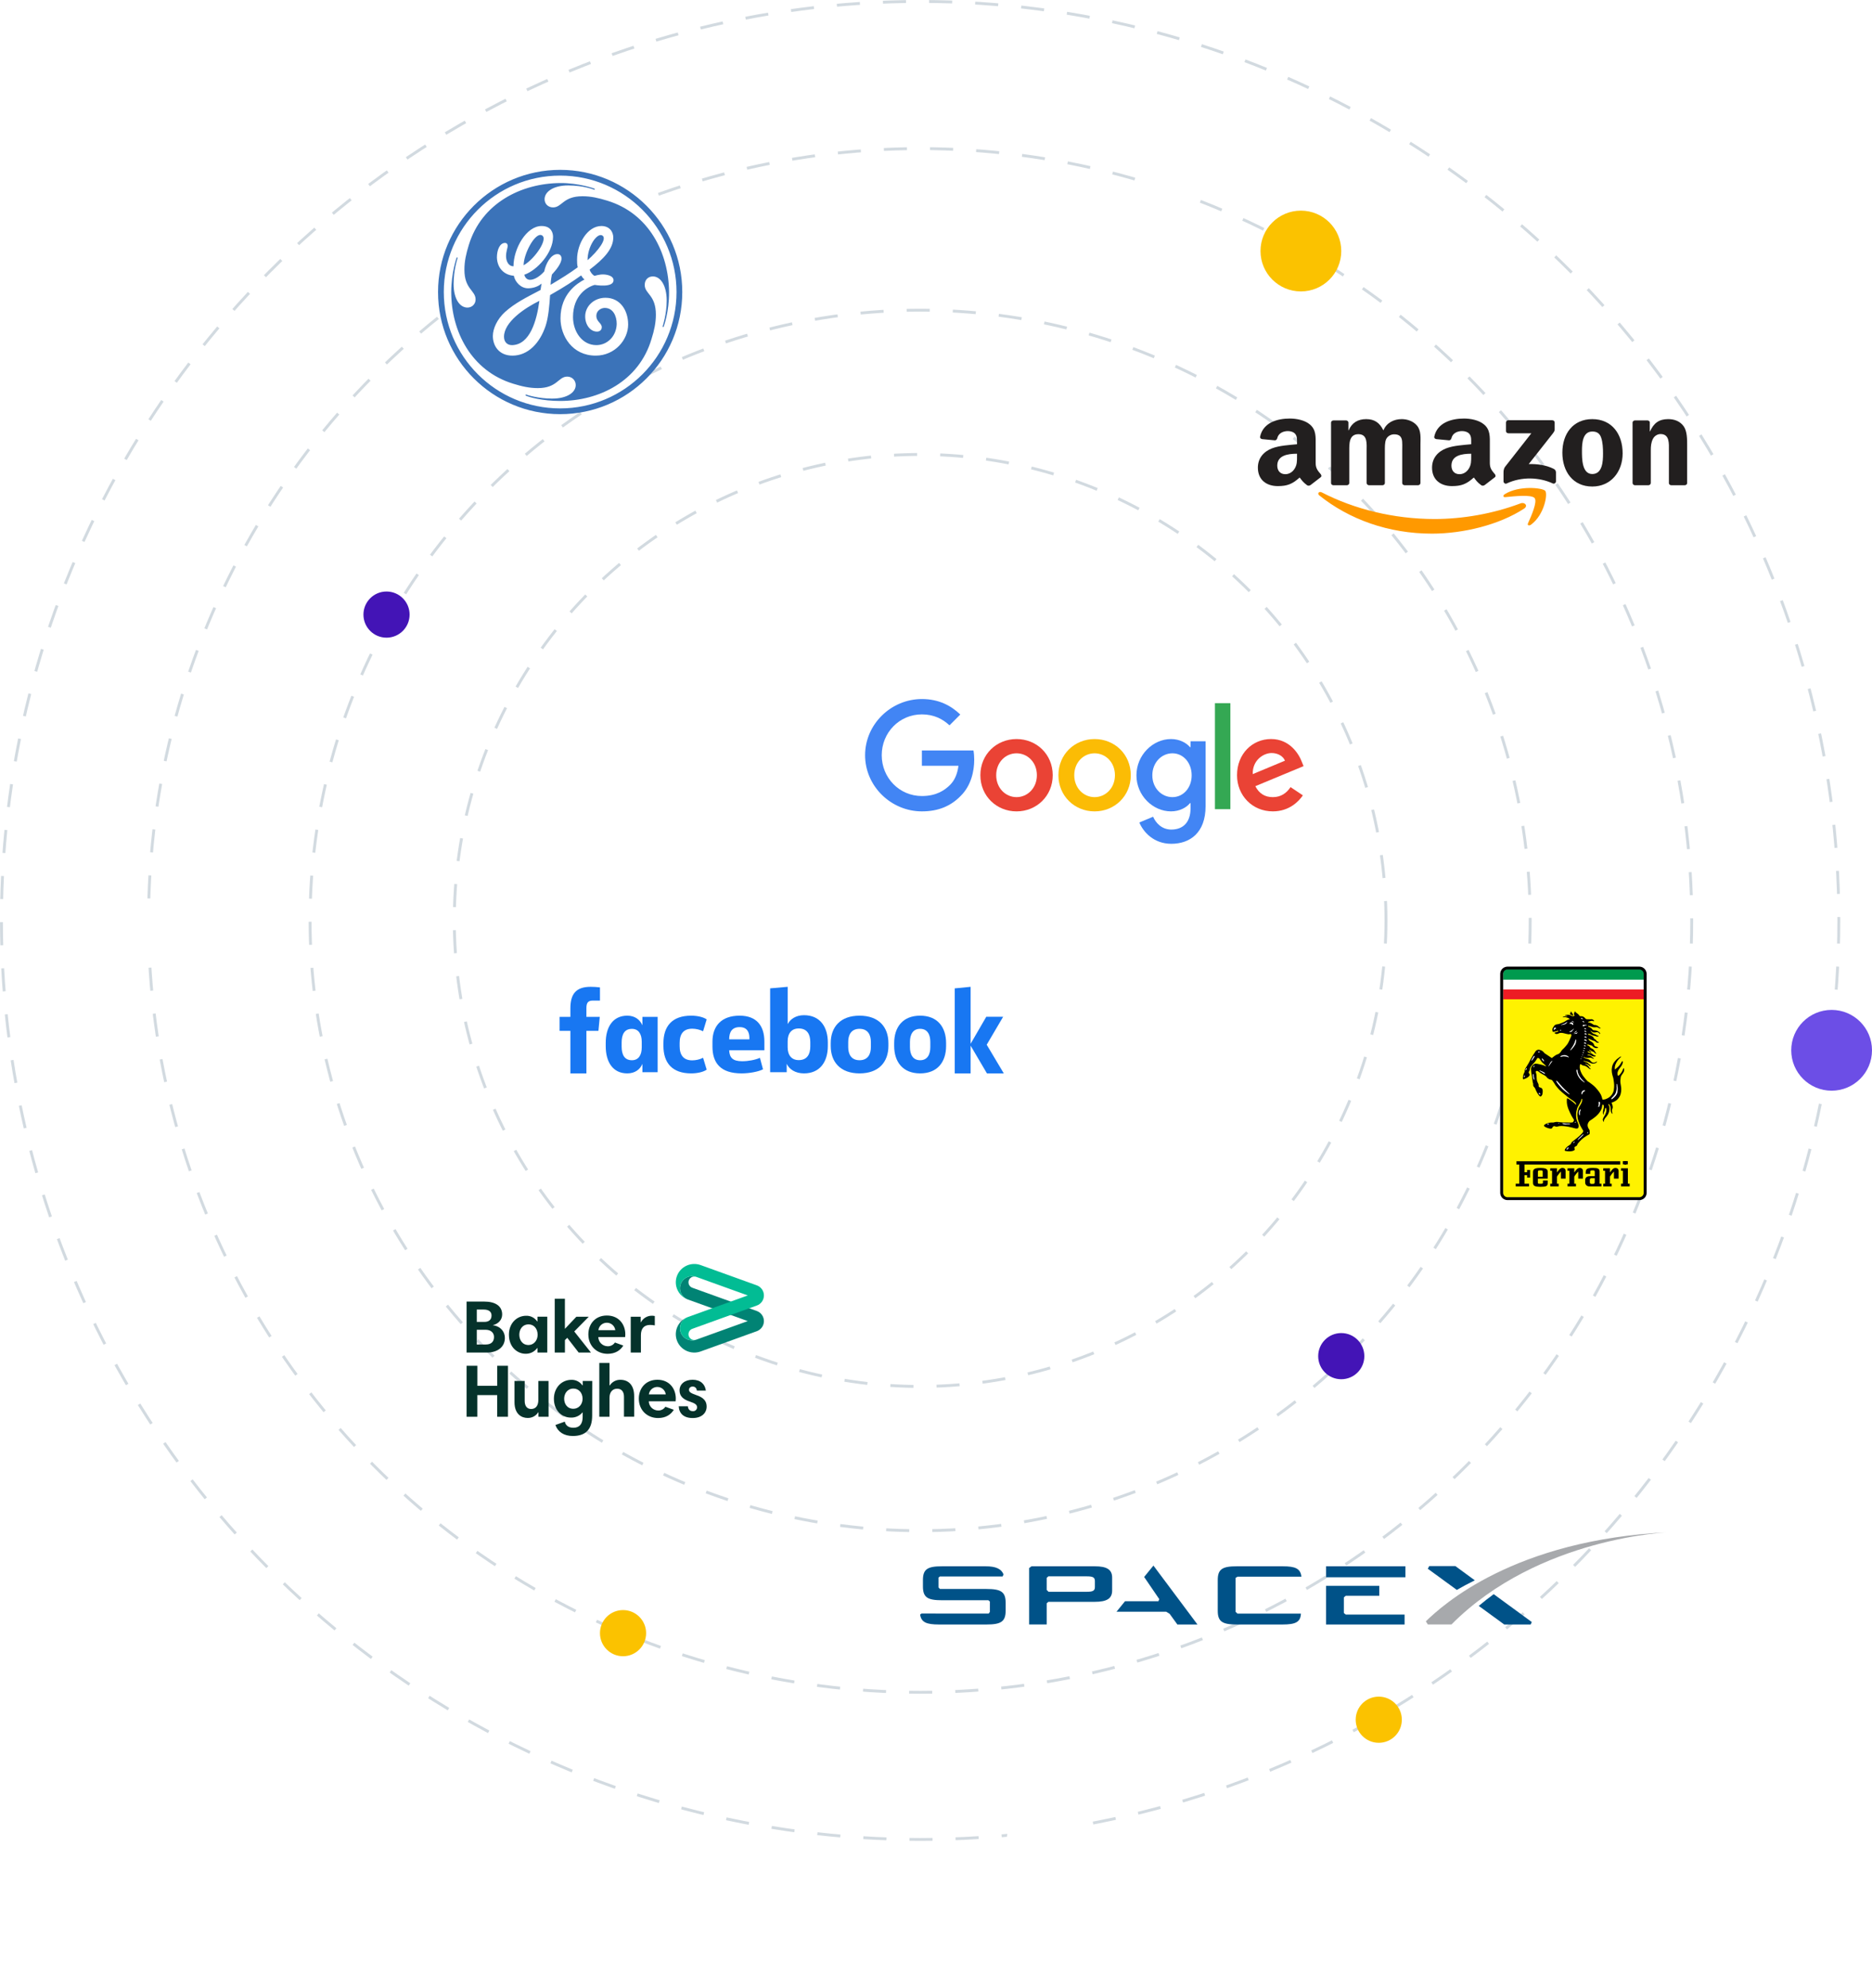 <svg xmlns="http://www.w3.org/2000/svg" width="649" height="689" viewBox="0 0 649 689" fill="none"><g style="mix-blend-mode:multiply"><circle cx="319" cy="319" r="161.5" stroke="#D2DAE0" stroke-dasharray="8 8"></circle></g><g style="mix-blend-mode:multiply"><circle cx="319" cy="319" r="211.5" stroke="#D2DAE0" stroke-dasharray="8 8"></circle></g><g style="mix-blend-mode:multiply"><circle cx="319" cy="319" r="267.5" stroke="#D2DAE0" stroke-dasharray="8 8"></circle></g><g style="mix-blend-mode:multiply"><circle cx="319" cy="319" r="318.5" stroke="#D2DAE0" stroke-dasharray="8 8"></circle></g><path d="M528.416 176.249C519.767 181.919 507.232 184.944 496.44 184.944C481.307 184.944 467.683 179.966 457.376 171.686C456.567 171.035 457.292 170.147 458.264 170.654C469.387 176.411 483.14 179.874 497.346 179.874C506.928 179.874 517.468 178.11 527.159 174.452C528.623 173.898 529.847 175.304 528.416 176.249Z" fill="#FF9900"></path><path d="M532.011 172.59C530.909 171.334 524.703 171.997 521.918 172.291C521.069 172.383 520.94 171.726 521.704 171.253C526.647 168.159 534.757 169.052 535.703 170.09C536.649 171.132 535.457 178.364 530.812 181.815C530.1 182.345 529.419 182.063 529.737 181.36C530.78 179.044 533.119 173.852 532.011 172.59" fill="#FF9900"></path><path d="M522.114 149.41V146.402C522.114 145.947 522.502 145.642 522.969 145.642H538.108C538.594 145.642 538.983 145.953 538.983 146.402V148.978C538.976 149.41 538.568 149.975 537.842 150.868L529.997 160.83C532.913 160.767 535.99 161.153 538.633 162.478C539.229 162.778 539.391 163.216 539.436 163.648V166.857C539.436 167.295 538.892 167.808 538.322 167.543C533.664 165.37 527.477 165.134 522.327 167.566C521.803 167.819 521.252 167.312 521.252 166.874V163.826C521.252 163.337 521.258 162.501 521.809 161.758L530.898 150.165H522.988C522.502 150.165 522.114 149.859 522.114 149.41" fill="#221F1F"></path><path d="M466.888 168.177H462.282C461.841 168.148 461.491 167.854 461.459 167.48V146.454C461.459 146.034 461.854 145.7 462.346 145.7H466.641C467.088 145.717 467.445 146.022 467.477 146.402V149.151H467.561C468.682 146.495 470.787 145.256 473.625 145.256C476.508 145.256 478.309 146.495 479.604 149.151C480.718 146.495 483.251 145.256 485.966 145.256C487.896 145.256 490.008 145.965 491.297 147.555C492.755 149.324 492.457 151.894 492.457 154.147L492.45 167.416C492.45 167.837 492.055 168.177 491.563 168.177H486.963C486.503 168.148 486.134 167.82 486.134 167.416V156.273C486.134 155.385 486.225 153.173 486.005 152.332C485.661 150.92 484.631 150.522 483.297 150.522C482.183 150.522 481.016 151.185 480.544 152.245C480.071 153.305 480.116 155.08 480.116 156.273V167.416C480.116 167.837 479.721 168.177 479.228 168.177H474.629C474.163 168.148 473.8 167.82 473.8 167.416L473.793 156.273C473.793 153.928 474.227 150.476 470.956 150.476C467.646 150.476 467.775 153.841 467.775 156.273V167.416C467.775 167.837 467.38 168.177 466.888 168.177Z" fill="#221F1F"></path><path d="M552.015 145.256C558.85 145.256 562.549 150.476 562.549 157.114C562.549 163.527 558.461 168.615 552.015 168.615C545.304 168.615 541.65 163.394 541.65 156.889C541.65 150.344 545.349 145.256 552.015 145.256M552.054 149.549C548.66 149.549 548.446 153.663 548.446 156.227C548.446 158.796 548.401 164.282 552.015 164.282C555.585 164.282 555.753 159.857 555.753 157.16C555.753 155.385 555.669 153.265 555.067 151.582C554.548 150.119 553.518 149.549 552.054 149.549" fill="#221F1F"></path><path d="M571.412 168.177H566.826C566.366 168.148 565.997 167.82 565.997 167.416L565.99 146.385C566.029 145.999 566.411 145.7 566.878 145.7H571.147C571.548 145.717 571.879 145.959 571.97 146.287V149.502H572.054C573.343 146.627 575.15 145.256 578.331 145.256C580.398 145.256 582.412 145.918 583.708 147.733C584.913 149.416 584.913 152.245 584.913 154.279V167.514C584.861 167.883 584.479 168.177 584.025 168.177H579.406C578.985 168.148 578.636 167.871 578.59 167.514V156.094C578.59 153.795 578.888 150.43 575.707 150.43C574.587 150.43 573.557 151.098 573.045 152.113C572.397 153.397 572.313 154.677 572.313 156.094V167.416C572.306 167.837 571.905 168.177 571.412 168.177" fill="#221F1F"></path><path d="M510.044 158.134V157.246C506.715 157.246 503.197 157.88 503.197 161.372C503.197 163.141 504.227 164.339 505.995 164.339C507.291 164.339 508.451 163.631 509.183 162.478C510.09 161.061 510.044 159.73 510.044 158.134M514.689 168.119C514.385 168.361 513.944 168.379 513.601 168.217C512.072 167.088 511.8 166.564 510.958 165.486C508.431 167.779 506.643 168.465 503.365 168.465C499.491 168.465 496.473 166.339 496.473 162.081C496.473 158.756 498.5 156.492 501.383 155.385C503.884 154.406 507.375 154.233 510.044 153.962V153.432C510.044 152.458 510.129 151.306 509.487 150.465C508.924 149.71 507.848 149.399 506.902 149.399C505.147 149.399 503.579 150.2 503.197 151.859C503.119 152.228 502.815 152.591 502.4 152.608L497.93 152.182C497.555 152.107 497.14 151.836 497.244 151.323C498.274 146.506 503.165 145.054 507.544 145.054C509.785 145.054 512.713 145.584 514.482 147.094C516.723 148.955 516.509 151.438 516.509 154.141V160.525C516.509 162.444 517.403 163.285 518.246 164.322C518.544 164.691 518.608 165.135 518.233 165.411C517.293 166.108 515.622 167.405 514.702 168.131L514.689 168.119" fill="#221F1F"></path><path d="M449.662 158.134V157.246C446.332 157.246 442.814 157.88 442.814 161.372C442.814 163.141 443.844 164.339 445.613 164.339C446.908 164.339 448.068 163.631 448.8 162.478C449.707 161.061 449.662 159.73 449.662 158.134M454.306 168.119C454.002 168.361 453.561 168.379 453.218 168.217C451.689 167.088 451.417 166.564 450.575 165.486C448.048 167.779 446.261 168.465 442.983 168.465C439.109 168.465 436.09 166.339 436.09 162.081C436.09 158.756 438.117 156.492 441 155.385C443.501 154.406 446.993 154.233 449.662 153.962V153.432C449.662 152.458 449.746 151.306 449.104 150.465C448.541 149.71 447.465 149.399 446.52 149.399C444.764 149.399 443.196 150.2 442.814 151.859C442.736 152.228 442.432 152.591 442.017 152.608L437.547 152.182C437.172 152.107 436.757 151.836 436.861 151.323C437.891 146.506 442.782 145.054 447.161 145.054C449.402 145.054 452.331 145.584 454.099 147.094C456.34 148.955 456.127 151.438 456.127 154.141V160.525C456.127 162.444 457.021 163.285 457.863 164.322C458.161 164.691 458.226 165.135 457.85 165.411C456.911 166.108 455.239 167.405 454.319 168.131L454.306 168.119" fill="#221F1F"></path><path d="M240.016 446.287C239.513 446.106 239.103 445.733 238.877 445.252C238.651 444.771 238.627 444.221 238.81 443.722C238.993 443.224 239.369 442.818 239.855 442.594C240.34 442.37 240.896 442.346 241.399 442.528C240.879 442.34 240.326 442.256 239.772 442.28C239.219 442.304 238.676 442.436 238.174 442.668C237.672 442.9 237.221 443.227 236.847 443.632C236.473 444.037 236.182 444.51 235.993 445.026C235.804 445.542 235.719 446.089 235.743 446.638C235.767 447.186 235.9 447.724 236.134 448.221C236.369 448.719 236.699 449.165 237.108 449.536C237.516 449.907 237.995 450.194 238.515 450.382L259.235 457.849L241.399 464.281C240.879 464.469 240.326 464.553 239.772 464.529C239.219 464.505 238.676 464.373 238.174 464.141C237.672 463.909 237.221 463.581 236.847 463.177C236.473 462.772 236.182 462.298 235.993 461.783C235.804 461.267 235.719 460.719 235.743 460.171C235.767 459.623 235.9 459.085 236.134 458.587C236.369 458.09 236.699 457.643 237.108 457.273C237.516 456.902 237.995 456.615 238.515 456.427C236.916 457.003 235.613 458.185 234.893 459.713C234.173 461.241 234.096 462.989 234.677 464.573C235.259 466.158 236.452 467.448 237.994 468.161C239.536 468.874 241.301 468.951 242.9 468.375L262.362 461.359C263.088 461.098 263.716 460.621 264.16 459.993C264.604 459.366 264.842 458.619 264.842 457.852C264.842 457.086 264.604 456.339 264.16 455.712C263.716 455.084 263.088 454.607 262.362 454.346L240.016 446.287Z" fill="#018374"></path><path d="M259.235 448.95L241.4 442.528C240.879 442.34 240.326 442.256 239.773 442.28C239.219 442.304 238.676 442.436 238.174 442.668C237.672 442.9 237.221 443.228 236.847 443.632C236.473 444.037 236.183 444.511 235.994 445.026C235.804 445.542 235.719 446.09 235.743 446.638C235.768 447.186 235.901 447.724 236.135 448.221C236.369 448.719 236.7 449.166 237.108 449.536C237.517 449.907 237.995 450.194 238.516 450.382C236.917 449.806 235.614 448.624 234.895 447.097C234.175 445.569 234.098 443.821 234.679 442.237C235.261 440.653 236.454 439.363 237.995 438.65C239.537 437.938 241.302 437.861 242.901 438.437L262.362 445.453C263.089 445.715 263.717 446.191 264.161 446.819C264.604 447.446 264.842 448.194 264.842 448.96C264.842 449.726 264.604 450.473 264.161 451.101C263.717 451.728 263.089 452.205 262.362 452.466L240.017 460.525C239.513 460.706 239.103 461.079 238.877 461.56C238.651 462.041 238.627 462.591 238.81 463.09C238.994 463.588 239.37 463.994 239.855 464.218C240.341 464.442 240.896 464.466 241.4 464.285C240.879 464.472 240.326 464.556 239.773 464.532C239.219 464.508 238.676 464.377 238.174 464.145C237.672 463.913 237.221 463.585 236.847 463.18C236.473 462.776 236.183 462.302 235.994 461.786C235.804 461.27 235.719 460.723 235.743 460.175C235.768 459.626 235.901 459.088 236.135 458.591C236.369 458.094 236.7 457.647 237.108 457.276C237.517 456.906 237.995 456.618 238.516 456.431L259.235 448.963" fill="#02BC94"></path><path d="M189.731 468.755H186.329V467.2H186.224C185.761 467.836 185.146 468.349 184.434 468.693C183.722 469.037 182.935 469.201 182.144 469.171C179.712 469.171 176.441 467.223 176.441 462.535C176.441 458.544 179.214 456.005 182.406 456.005C183.158 455.979 183.903 456.145 184.572 456.486C185.24 456.827 185.809 457.332 186.224 457.953H186.329V456.33H189.731V468.755ZM183.252 466.139C184.926 466.139 186.391 464.687 186.391 462.587C186.391 460.411 185.031 458.986 183.278 458.986C181.082 458.986 180.037 460.775 180.037 462.557C180.037 464.34 181.046 466.139 183.252 466.139ZM196.666 463.652L195.853 464.427V468.755H192.314V450.096H195.843V460.541L199.819 456.343H204.109L199.088 461.447L204.883 468.755H200.622L196.666 463.652ZM227.012 459.34C226.459 459.237 225.899 459.184 225.337 459.184C223.246 459.184 222.197 460.483 222.197 462.707V468.755H218.667V456.343H222.122V458.262H222.197C222.548 457.594 223.072 457.031 223.717 456.631C224.361 456.231 225.101 456.01 225.861 455.989C226.248 455.978 226.634 456.013 227.012 456.093V459.34ZM216.789 462.45C216.797 462.762 216.779 463.073 216.737 463.382H207.426C207.441 464.227 207.789 465.033 208.395 465.629C209.001 466.224 209.817 466.562 210.67 466.57C211.167 466.588 211.659 466.478 212.099 466.25C212.539 466.023 212.912 465.685 213.181 465.272L216.095 466.324C215.111 467.947 213.371 469.187 210.644 469.187C206.901 469.187 203.975 466.492 203.975 462.45C203.975 458.898 206.328 455.918 210.408 455.918C214.541 455.927 216.789 458.986 216.789 462.46V462.45ZM207.452 460.999H213.312C213.229 460.287 212.884 459.63 212.344 459.154C211.804 458.677 211.105 458.414 210.382 458.414C209.659 458.414 208.96 458.677 208.42 459.154C207.88 459.63 207.535 460.287 207.452 460.999V460.999ZM161.762 451.083H167.923C171.61 451.083 174.095 452.561 174.095 455.541C174.095 457.509 172.656 458.83 170.902 459.246V459.298C173.623 459.661 175.035 461.57 175.035 463.677C175.035 466.924 172.367 468.755 168.808 468.755H161.762V451.083ZM167.74 453.856H165.295V458.132H167.871C169.621 458.132 170.408 457.275 170.408 455.901C170.408 454.58 169.411 453.856 167.74 453.856V453.856ZM168.287 460.853H165.295V465.957H168.444C170.276 465.957 171.269 464.999 171.269 463.359C171.269 461.889 170.198 460.853 168.287 460.853V460.853ZM172.371 483.493H165.488V491.006H161.762V473.333H165.501V480.278H172.384V473.333H176.11V491.006H172.371V483.493ZM190.183 491.006H186.677V489.45H186.598C186.213 490.069 185.672 490.577 185.027 490.922C184.382 491.268 183.657 491.44 182.924 491.421C180.885 491.421 178.372 490.178 178.372 485.954V478.593H181.905V485.512C181.905 487.327 182.767 488.311 184.127 488.311C185.67 488.311 186.637 487.249 186.637 485.178V478.593H190.17L190.183 491.006ZM205.296 490.619C205.296 495.23 203.201 497.668 198.574 497.668C195.535 497.668 193.382 496.246 192.556 493.86L195.801 492.691C196.063 493.882 196.951 494.817 198.783 494.817C200.901 494.817 201.998 493.496 201.998 491.084V489.502H201.933C201.451 490.087 200.839 490.554 200.145 490.864C199.45 491.174 198.693 491.321 197.931 491.291C194.69 491.291 192.032 488.778 192.032 484.762C192.032 481.032 194.624 478.207 198.102 478.207C198.842 478.185 199.577 478.346 200.239 478.676C200.901 479.006 201.47 479.494 201.894 480.096H202.025V478.593H205.322L205.296 490.619ZM198.783 488.236C200.533 488.236 201.972 486.811 201.972 484.765C201.972 482.639 200.586 481.239 198.81 481.239C196.689 481.239 195.591 483.002 195.591 484.739C195.591 486.476 196.584 488.236 198.783 488.236ZM207.773 472.353H211.306V480.145H211.411C211.8 479.53 212.346 479.026 212.992 478.684C213.639 478.342 214.365 478.174 215.098 478.197C217.897 478.197 219.857 480.035 219.857 483.872V490.996H216.327V484.087C216.327 482.249 215.439 481.288 213.974 481.288C212.43 481.288 211.306 482.353 211.306 484.45V491.006H207.773V472.353ZM234.291 484.713C234.298 485.025 234.281 485.336 234.238 485.645H224.927C224.943 486.49 225.29 487.296 225.895 487.891C226.5 488.486 227.316 488.824 228.169 488.834C228.665 488.851 229.158 488.741 229.599 488.513C230.039 488.286 230.413 487.949 230.682 487.535L233.596 488.584C232.613 490.207 230.872 491.447 228.142 491.447C224.403 491.447 221.473 488.752 221.473 484.71C221.473 481.158 223.829 478.181 227.91 478.181C232.042 478.171 234.291 481.236 234.291 484.71V484.713ZM224.953 483.262H230.813C230.73 482.55 230.385 481.893 229.845 481.417C229.305 480.94 228.607 480.677 227.883 480.677C227.16 480.677 226.462 480.94 225.922 481.417C225.381 481.893 225.037 482.55 224.953 483.262V483.262ZM241.59 481.937C241.511 481.058 240.934 480.538 240.151 480.538C239.312 480.538 238.869 481.083 238.869 481.626C238.869 482.327 239.259 482.765 241.38 483.493C244.021 484.346 244.985 485.668 244.985 487.457C244.985 489.73 243.235 491.447 240.148 491.447C236.955 491.447 235.438 489.788 235.307 487.379H238.473C238.551 488.353 239.076 489.064 240.226 489.064C240.41 489.078 240.594 489.054 240.768 488.994C240.942 488.934 241.102 488.839 241.237 488.715C241.372 488.591 241.48 488.44 241.553 488.273C241.627 488.106 241.665 487.925 241.665 487.743C241.665 486.885 241.062 486.369 239.177 485.746C236.824 484.996 235.595 483.83 235.595 481.885C235.595 479.658 237.427 478.181 240.121 478.181C242.894 478.181 244.438 479.759 244.71 481.937H241.59Z" fill="#05322B"></path><g clip-path="url(#clip0_215_10288)"><path d="M379.585 542.831H357.603L356.789 543.44V562.994H362.874V555.662L363.455 555.141H379.585C383.658 555.141 385.568 554.045 385.568 551.234V546.744C385.567 543.928 383.658 542.831 379.585 542.831ZM379.585 550.06C379.585 551.385 378.708 551.66 376.799 551.66H363.521L362.873 551.03V546.841L363.454 546.31H376.799C378.708 546.31 379.585 546.582 379.585 547.913V550.06Z" fill="#005288"></path><path d="M396.662 546.53L401.898 554.201L401.608 554.944H390.028L387.072 558.581H404.309L405.503 559.308L408.179 562.999H415.143L399.879 542.581" fill="#005288"></path><path d="M465.904 559.028V553.6L466.531 553.059H478.18V549.604H459.717V562.998H486.952V559.559H466.558" fill="#005288"></path><path d="M487.24 542.831H459.717V546.631H487.24V542.831Z" fill="#005288"></path><path d="M429.019 546.43H451.192C450.85 543.61 449.101 542.828 444.663 542.828H428.783C423.775 542.828 422.178 543.806 422.178 547.595V558.228C422.178 562.022 423.775 562.999 428.783 562.999H444.663C449.166 562.999 450.89 562.154 451.008 559.229H429.019L428.367 558.615V546.841" fill="#005288"></path><path d="M341.992 550.688H325.861L325.386 550.165V546.715L325.859 546.35H347.604L347.901 545.623C347.161 543.717 345.243 542.829 341.681 542.829H326.576C321.571 542.829 319.971 543.806 319.971 547.596V549.825C319.971 553.62 321.571 554.596 326.576 554.596H342.67L343.176 555.039V558.646L342.763 559.209H324.353V559.192H319.531C319.531 559.192 318.979 559.469 319.001 559.598C319.412 562.249 321.218 563 325.542 563H341.992C346.996 563 348.644 562.022 348.644 558.229V555.451C348.644 551.664 346.996 550.688 341.992 550.688Z" fill="#005288"></path><path d="M504.553 542.748H495.499L495.008 543.683L505.063 551.013C506.968 549.91 509.04 548.792 511.294 547.689" fill="#005288"></path><path d="M512.666 556.555L521.504 563H530.668L531.048 562.146L517.851 552.487C516.098 553.774 514.367 555.132 512.666 556.555Z" fill="#005288"></path><path d="M503.204 562.985H495.012L494.32 561.901C499.89 556.523 524.802 533.47 578.952 531C578.952 531 533.501 532.533 503.204 562.985Z" fill="#A7A9AC"></path></g><g clip-path="url(#clip1_215_10288)"><path d="M568.317 335.005C569.726 335.005 570.866 336.126 570.866 337.511V413.416C570.866 414.801 569.726 415.922 568.317 415.922H522.656C521.248 415.922 520.107 414.801 520.107 413.416V337.511C520.107 336.126 521.248 335.005 522.656 335.005H568.317Z" fill="white"></path><path d="M521.1 346.258H569.91V413.265C569.91 413.822 569.814 414.167 569.436 414.54C569.025 414.946 568.665 414.982 568.014 414.982L522.557 414.987C522.199 414.987 521.924 414.873 521.628 414.624C521.26 414.312 521.1 413.922 521.1 413.509V346.258" fill="#FFF200"></path><path d="M569.91 342.887H521.1V346.329H569.91V342.887Z" fill="#ED1C24"></path><path d="M569.91 339.437H521.1V342.88H569.91V339.437Z" fill="white"></path><path d="M522.479 335.936H568.498C569.235 335.936 569.915 336.641 569.915 337.33V339.528H521.1L521.104 337.595V337.434C521.104 336.655 521.708 336.013 522.479 335.936Z" fill="#009A4E"></path><path d="M568.317 335.005C569.726 335.005 570.866 336.126 570.866 337.511V413.416C570.866 414.801 569.726 415.922 568.317 415.922H522.656C521.248 415.922 520.107 414.801 520.107 413.416V337.511C520.107 336.126 521.248 335.005 522.656 335.005H568.317ZM568.317 336.006H522.656C521.81 336.006 521.126 336.681 521.126 337.511V413.416C521.126 414.248 521.81 414.918 522.656 414.918H568.317C569.163 414.918 569.847 414.248 569.847 413.416V337.511C569.847 336.681 569.163 336.006 568.317 336.006Z" fill="black"></path><path d="M544.589 350.51C544.589 350.51 544.558 350.802 544.491 350.974C544.425 351.132 544.253 351.239 544.264 351.345C544.276 351.449 544.387 351.575 544.561 351.662C544.731 351.75 544.799 351.818 544.973 351.863C545.135 351.902 545.341 352.02 545.399 351.885C545.457 351.748 545.369 351.582 545.271 351.422C545.1 351.143 545.013 351.075 544.761 350.692C544.708 350.61 544.666 350.521 544.589 350.51Z" fill="black"></path><path d="M543.311 380.615C543.328 380.565 543.732 380.819 543.942 380.941C544.383 381.204 544.582 381.36 544.972 381.65C545.281 381.884 545.43 382.004 545.74 382.269C546.121 382.595 546.326 382.874 546.429 382.81C546.577 382.634 546.186 382.117 545.841 381.836C545.504 381.56 545.157 381.335 544.888 381.161C544.543 380.932 544.512 380.88 543.996 380.535C543.44 380.166 542.961 379.702 542.961 379.702L542.422 379.281L541.577 378.572L540.637 377.713L539.928 376.928C539.928 376.928 539.376 376.257 539.288 376.128C539.199 376 538.939 375.585 538.725 375.234C538.533 374.919 538.162 374.43 538.127 374.388C537.927 374.147 537.468 374.244 536.936 373.933C536.289 373.553 536.133 373.206 536.133 373.206C536.133 373.206 536.109 373.156 536.084 373.128C536.06 373.1 536.011 373.065 536.011 373.065L535.672 372.83L535.478 372.703C535.478 372.703 535.331 372.582 535.146 372.504C534.96 372.422 534.546 372.183 534.546 372.183L533.806 371.714C533.806 371.714 533.517 371.483 533.421 371.406C533.323 371.333 533.14 371.227 533.14 371.227C533.14 371.227 533.024 371.17 532.989 371.167C532.953 371.165 532.8 371.151 532.8 371.151C532.8 371.151 532.657 371.114 532.512 371.283C532.367 371.453 532.403 371.362 532.639 372.318C532.732 372.694 532.723 374.021 532.823 374.425C532.951 374.944 533.318 375.615 533.356 375.694C533.393 375.772 533.419 376.062 533.419 376.062C533.419 376.062 533.403 376.297 533.428 376.445C533.54 377.13 534.549 376.679 534.771 377.62C534.99 378.548 534.64 379.473 534.64 379.473C534.64 379.473 534.423 379.933 534.117 380.005C533.811 380.076 533.337 379.403 532.993 378.858C532.655 378.322 532.378 377.62 532.289 377.397C532.2 377.173 532.153 377.125 532.05 376.963C531.899 376.721 531.777 376.766 531.607 376.385C531.436 376.005 531.587 375.851 531.511 375.52C531.467 375.336 531.427 375.316 531.369 375.053C531.313 374.791 531.237 373.959 531.237 373.959L531.13 373.184C531.13 373.184 531.093 372.83 531.044 372.608C530.874 371.833 530.814 371.084 530.814 371.084L530.783 370.775L530.771 370.457C530.771 370.457 530.761 370.304 530.799 370.147C530.836 369.989 530.913 369.859 530.913 369.859C530.913 369.859 531.07 369.597 531.097 369.532C531.124 369.469 531.445 369.098 531.445 369.098C531.445 369.098 531.614 368.959 531.889 368.792C532.165 368.625 532.412 368.637 532.412 368.637C532.412 368.637 532.485 368.63 532.973 368.69C533.462 368.75 534.465 369.015 534.718 369.08C534.968 369.147 535.267 369.251 535.461 369.358C536.018 369.66 536.187 369.532 535.743 369.186C535.445 368.954 535.36 368.85 535.12 368.632C534.916 368.447 534.757 368.323 534.605 368.152C534.454 367.978 534.021 367.344 534.021 367.344L533.751 366.948C533.751 366.948 533.606 366.785 533.582 366.773C533.56 366.76 533.487 366.704 533.487 366.704C533.487 366.704 533.308 366.713 533.123 366.678C532.936 366.641 532.849 366.902 532.849 366.902C532.849 366.902 532.448 367.646 532.039 368.101C531.378 368.841 530.904 369.344 530.661 369.738C530.32 370.284 530.395 370.882 530.219 371.159C530.117 371.321 530.061 371.344 530.005 371.486C529.834 371.915 530.455 372.151 530.313 372.627C530.086 373.381 528.307 374.128 528.071 374.003C527.826 373.875 528.026 372.854 528.109 372.525C528.193 372.193 528.443 371.704 528.466 371.679C528.487 371.655 528.548 371.539 528.566 371.442C528.585 371.344 528.592 371.124 528.603 371.001C528.615 370.878 528.666 370.683 528.666 370.683C528.666 370.683 528.673 370.641 528.83 370.302C528.989 369.961 529.568 369.168 529.983 368.412C530.257 367.918 530.371 367.619 530.645 367.124C530.897 366.669 531.329 365.976 531.329 365.976C531.329 365.976 531.511 365.623 531.597 365.491C531.683 365.356 531.866 365.102 532.037 364.85C532.209 364.6 532.251 364.412 532.476 364.205C532.662 364.033 532.788 363.942 533.031 363.865C533.393 363.746 533.64 363.809 534.01 363.911C534.393 364.015 534.656 364.19 534.907 364.396C535.157 364.604 535.343 364.834 535.343 364.834L535.465 365.013L535.54 365.057L535.773 365.206L536.305 365.556C536.305 365.556 537.569 366.41 537.64 366.456C537.707 366.501 537.934 366.685 537.978 366.7C538.025 366.714 538.362 366.351 539.022 365.899C539.786 365.372 540.056 365.412 540.309 365.275C540.559 365.138 540.662 365.025 540.858 364.83C541.155 364.535 541.157 364.378 541.493 363.967C541.832 363.557 542.149 363.327 542.149 363.327C542.149 363.327 542.196 363.28 542.799 362.603C543.401 361.928 543.668 361.417 543.668 361.417L543.999 360.758C543.999 360.758 544.478 359.736 544.632 359.331C544.787 358.926 544.787 358.791 544.787 358.791C544.787 358.791 544.809 358.684 544.693 358.478C544.573 358.273 544.45 358.366 544.221 358.412C543.782 358.505 543.515 358.392 543.071 358.315C542.666 358.248 542.453 358.127 542.046 358.06C541.634 357.991 541.393 357.923 540.979 357.963C540.916 357.969 540.79 357.996 540.729 358.016C540.495 358.093 540.43 358.111 540.257 358.211C540.056 358.304 539.924 358.333 539.702 358.339C539.548 358.343 539.454 358.348 539.312 358.292C539.214 358.255 539.158 358.227 539.08 358.158C539.033 358.116 539.008 358.088 538.973 358.034C538.968 357.991 538.955 357.993 538.997 357.923C539.038 357.852 539.089 357.839 539.089 357.839L539.279 357.793C539.279 357.793 539.545 357.724 539.571 357.717C539.595 357.71 539.849 357.628 539.96 357.593C540.073 357.558 540.197 357.494 540.197 357.494C540.197 357.494 540.265 357.385 540.239 357.323C540.206 357.252 540.054 357.246 540.054 357.246C540.054 357.246 539.842 357.323 539.818 357.329C539.795 357.334 539.456 357.44 539.456 357.44C539.456 357.44 539.191 357.498 538.984 357.547C538.777 357.593 538.48 357.617 538.48 357.617L538.391 357.593C538.391 357.593 538.291 357.526 538.275 357.456C538.26 357.394 538.251 357.347 538.24 357.276C538.195 357.015 538.142 356.858 538.204 356.601C538.228 356.493 538.253 356.433 538.3 356.334C538.34 356.251 538.366 356.203 538.418 356.125L538.581 355.86L538.889 355.408C538.995 355.302 539.064 355.248 539.198 355.174C539.394 355.065 539.508 355.034 539.753 355.007C539.994 354.981 540.027 354.983 540.368 354.907C540.711 354.83 540.954 354.696 540.954 354.696C540.954 354.696 541.774 354.397 542.273 354.153C542.797 353.898 543.025 353.626 543.566 353.416C543.796 353.327 543.929 353.285 544.165 353.225C544.195 353.206 544.21 353.188 544.219 353.153C544.242 353.068 544.109 353.028 544.018 353.037C543.936 353.044 543.749 353.13 543.707 353.037C543.675 352.966 543.878 352.924 543.878 352.924C543.878 352.924 543.973 352.88 543.976 352.826C543.978 352.745 543.838 352.798 543.775 352.791C543.457 352.756 543.432 352.698 543.212 352.645C542.953 352.581 542.813 352.501 542.544 352.49C542.306 352.481 542.084 352.531 541.935 352.566C541.788 352.603 541.783 352.459 541.841 352.431C542.257 352.238 542.266 352.222 542.561 352.209C542.721 352.202 542.946 352.236 542.971 352.249C542.995 352.262 543.317 352.246 543.399 352.163C543.483 352.081 543.136 352.085 542.971 352.021C542.82 351.961 542.588 351.944 542.593 351.844C542.601 351.744 542.713 351.8 542.792 351.78C542.893 351.756 542.951 351.758 543.053 351.745C543.238 351.72 543.254 351.703 543.528 351.68C543.798 351.654 544.188 351.768 544.188 351.768C544.188 351.768 544.597 351.949 544.798 352.044C544.999 352.137 545.242 352.185 545.242 352.185C545.242 352.185 545.527 352.225 545.744 352.09C545.964 351.956 545.839 351.868 545.763 351.745C545.688 351.629 545.592 351.462 545.732 351.144C545.856 350.868 545.921 350.545 545.957 350.516C546.001 350.481 546.174 350.729 546.285 350.831C546.685 351.202 547.215 351.386 547.714 352.163C547.753 352.225 547.938 352.125 548.517 352.214C549.096 352.302 549.603 352.918 549.731 353.066C549.863 353.214 550.034 353.206 550.034 353.206L550.312 353.243L551.322 353.26C551.322 353.26 551.781 353.179 552.045 353.279C552.23 353.348 552.846 353.757 552.565 353.912C552.369 354.021 552.185 353.781 552.007 353.77C551.797 353.757 551.706 353.796 551.518 353.843C551.126 353.94 550.285 354.193 550.59 354.295C550.613 354.304 550.656 354.31 550.656 354.31L550.807 354.336C550.807 354.336 551.176 354.42 551.4 354.507C551.737 354.64 551.897 354.786 552.207 354.967C552.385 355.069 552.463 355.171 552.656 355.229C552.834 355.28 552.948 355.229 553.131 355.26C553.37 355.302 553.505 355.35 553.724 355.455C554.05 355.61 554.169 355.798 554.461 356.006C554.607 356.111 554.73 356.127 554.839 356.269C554.864 356.301 554.885 356.318 554.896 356.355C554.935 356.484 554.682 356.408 554.547 356.387C554.399 356.362 554.338 356.289 554.201 356.227C553.998 356.132 553.902 356.028 553.681 355.988C553.521 355.957 553.425 355.981 553.261 355.99C553.101 355.997 553.017 356.021 552.857 356.023C552.586 356.028 552.433 356.004 552.166 355.948C551.867 355.886 551.719 355.771 551.423 355.709C551.087 355.64 550.494 355.355 550.551 355.64C550.581 355.777 550.896 355.893 550.896 355.893C550.896 355.893 551.112 356.008 551.318 356.099C551.523 356.187 551.637 356.322 551.637 356.322L551.778 356.427C551.778 356.427 551.924 356.626 552.116 356.851C552.303 357.073 552.636 357.066 552.636 357.066C552.636 357.066 552.837 357.066 553.27 357.155C553.701 357.243 554.146 357.508 554.146 357.508C554.146 357.508 554.481 357.737 554.677 357.967C554.871 358.197 554.759 358.312 554.734 358.336C554.711 358.361 554.72 358.35 554.693 358.361C554.67 358.372 554.429 358.071 554.429 358.071L554.255 357.925C554.255 357.925 554.086 357.807 553.868 357.737C553.649 357.668 553.576 357.714 553.576 357.714C553.576 357.714 553.11 357.843 552.704 357.832C552.303 357.821 552.093 357.661 552.093 357.661L551.838 357.491C551.838 357.491 551.454 357.134 551.441 357.303C551.431 357.418 551.61 357.544 551.61 357.544C551.61 357.544 551.733 357.668 551.815 357.746C551.97 357.898 552.034 357.974 552.212 358.131C552.39 358.29 552.499 358.29 552.499 358.29C552.499 358.29 552.595 358.312 552.631 358.319C552.668 358.326 552.732 358.343 552.732 358.343C552.732 358.343 552.791 358.366 553.069 358.478C553.345 358.589 553.644 358.83 553.644 358.83C553.644 358.83 553.671 358.853 553.713 358.861C553.753 358.865 553.836 358.906 553.858 358.913C553.883 358.919 553.954 358.919 554.114 358.941C554.276 358.965 554.214 359.067 554.214 359.067L554.187 359.106L554.054 359.194C554.054 359.194 553.883 359.243 553.767 359.248C553.648 359.255 553.48 359.189 553.48 359.189L553.122 359.056C553.122 359.056 552.759 358.961 552.681 358.948C552.604 358.937 552.28 358.872 552.225 358.861C552.173 358.849 552.011 358.791 551.968 358.766C551.924 358.742 551.844 358.726 551.648 358.631C551.454 358.536 551.377 358.426 551.135 358.35C550.891 358.273 550.743 358.257 550.56 358.383C550.246 358.598 551.035 358.633 551.427 358.828C552.007 359.111 552.333 359.32 552.469 359.626C552.608 359.933 552.748 360.044 552.748 360.044C552.748 360.044 553.156 360.248 553.338 360.462C553.439 360.577 553.452 360.672 553.553 360.788C553.776 361.048 554.21 361.034 554.296 361.255C554.378 361.461 553.945 361.368 553.719 361.347C553.313 361.308 553.215 360.938 552.836 360.79C552.622 360.705 552.485 360.705 552.266 360.63C551.867 360.5 551.68 360.329 551.281 360.206C551.039 360.132 550.601 359.816 550.656 360.059C550.665 360.118 550.702 360.164 550.717 360.199C550.738 360.234 550.838 360.363 550.838 360.363C550.838 360.363 550.973 360.54 551.034 360.586C551.092 360.635 551.349 360.828 551.719 361.027C552.084 361.226 552.403 361.609 552.403 361.609C552.403 361.609 552.512 361.766 552.565 361.875C552.62 361.997 552.581 362.034 552.667 362.204C552.747 362.373 552.786 362.406 552.895 362.51C553.165 362.767 553.447 362.716 553.789 362.856C553.883 362.895 553.89 362.909 553.99 363.015C554.091 363.12 553.972 363.166 553.972 363.166C553.972 363.166 553.591 363.263 553.345 363.243C553.026 363.218 552.882 363.12 552.572 362.966C552.257 362.813 552.093 362.538 552.061 362.521C552.033 362.503 551.956 362.422 551.897 362.38C551.837 362.338 551.684 362.306 551.548 362.269C551.408 362.231 551.331 362.224 551.192 362.187C551.003 362.134 550.806 362.051 550.717 362.023C550.628 361.992 550.425 361.956 550.277 362.043C549.981 362.218 550.738 362.335 550.973 362.586C551.094 362.712 551.144 362.8 551.258 362.932C551.345 363.034 551.381 363.106 551.488 363.185C551.561 363.238 551.696 363.296 551.696 363.296C551.696 363.296 551.878 363.38 552.145 363.526C552.412 363.672 552.724 364.085 552.724 364.085L552.914 364.373L553.025 364.537L553.055 364.613L553.096 364.706C553.096 364.706 553.233 364.883 553.333 364.941C553.434 365.001 553.415 365.053 553.415 365.053C553.415 365.053 553.404 365.089 553.333 365.129C553.265 365.171 553.226 365.136 553.126 365.106C553.025 365.078 552.959 364.983 552.873 364.914C552.781 364.841 552.686 364.666 552.524 364.566C552.38 364.48 552.193 364.449 552.12 364.427C552.049 364.401 551.871 364.29 551.801 364.259C551.732 364.232 551.548 364.148 551.548 364.148C551.548 364.148 551.192 363.951 550.995 363.898C550.799 363.843 550.925 363.962 550.925 363.962C550.925 363.962 551.101 364.234 551.269 364.343C551.488 364.487 551.796 364.614 551.696 364.73C551.627 364.806 551.536 364.779 551.436 364.767C551.271 364.748 551.073 364.553 551.073 364.553C551.073 364.553 550.991 364.5 550.624 364.385C550.259 364.266 550.393 364.465 550.478 364.573C550.56 364.677 550.672 364.737 550.672 364.737L550.92 364.848L551.034 364.883C551.034 364.883 551.135 364.901 551.466 364.978C551.796 365.053 551.979 365.213 551.979 365.213C551.979 365.213 552.157 365.377 552.403 365.558C552.654 365.742 552.9 365.788 553.037 365.806C553.174 365.823 553.169 365.918 553.169 365.918C553.169 365.918 553.187 366.006 553.178 366.034C553.174 366.063 553.144 366.087 553.114 366.087C553.087 366.087 553.074 366.099 553.037 366.118C553.001 366.136 552.859 366.159 552.859 366.159C552.859 366.159 552.49 366.147 552.198 366.076C551.91 366.006 551.655 365.806 551.627 365.795C551.605 365.784 551.336 365.635 551.149 365.577C550.968 365.516 550.679 365.543 550.647 365.554C550.617 365.565 550.517 365.581 550.346 365.631C550.172 365.676 550.389 365.742 550.389 365.742L550.512 365.753L550.806 365.776C550.806 365.776 551.112 365.811 551.37 365.906C551.627 365.999 551.796 366.187 551.967 366.359C552.138 366.528 552.328 366.639 552.328 366.639L552.465 366.727L552.535 366.781L552.554 366.827C552.554 366.827 552.547 366.851 552.535 366.88C552.524 366.911 552.481 366.933 552.481 366.933C552.481 366.933 552.417 366.922 552.389 366.922C552.357 366.922 552.164 366.82 552.02 366.758C551.872 366.693 551.796 366.632 551.637 366.593C551.5 366.56 551.318 366.546 551.276 366.558C551.235 366.57 550.934 366.612 550.702 366.627C550.469 366.645 550.268 366.649 549.995 366.616C549.605 366.57 549.087 366.264 549.021 366.349C548.886 366.528 549.297 366.579 549.497 366.693C549.771 366.85 550.246 366.992 550.246 366.992C550.246 366.992 550.592 367.068 550.795 367.163C551.24 367.368 551.375 367.672 551.733 367.991C551.929 368.17 552.088 368.247 552.353 368.286C552.581 368.319 552.576 368.292 552.937 368.221C553.299 368.15 553.518 367.809 553.623 367.934C553.644 367.958 553.635 367.98 553.63 368.015C553.623 368.05 553.594 368.115 553.594 368.115C553.594 368.115 553.553 368.173 553.489 368.238C553.423 368.303 553.174 368.438 553.044 368.491C552.914 368.544 552.595 368.633 552.193 368.62C551.792 368.609 551.226 368.303 551.226 368.303L550.82 368.133C550.82 368.133 550.633 368.046 550.506 367.998C550.168 367.871 549.954 367.883 549.607 367.792C549.393 367.734 549.251 367.674 549.057 367.635C548.861 367.593 548.973 367.67 548.991 367.697C549.082 367.82 549.206 367.86 549.361 367.931C549.566 368.031 549.71 368.011 549.92 368.099C550.155 368.193 550.36 368.326 550.49 368.41C550.618 368.491 550.713 368.584 550.839 368.713L551.27 369.08C551.27 369.08 551.37 369.162 551.382 369.196C551.393 369.231 551.441 369.319 551.418 369.461C551.393 369.603 551.277 369.503 551.277 369.503L551.163 369.43L551.049 369.326L550.868 369.178C550.868 369.178 550.713 369.038 550.446 368.904C550.182 368.766 549.862 368.732 549.862 368.732C549.862 368.732 549.58 368.691 549.589 368.779C549.602 368.866 549.666 368.874 549.89 368.932C550.115 368.99 550.264 369.103 550.264 369.103C550.264 369.103 550.494 369.273 550.661 369.461C550.825 369.649 550.873 369.831 550.873 369.831C550.873 369.831 550.957 369.985 551.169 370.189C551.381 370.395 551.493 370.324 551.482 370.424C551.47 370.524 551.377 370.542 551.377 370.542C551.377 370.542 551.322 370.537 551.299 370.537C551.276 370.537 551.222 370.507 551.162 370.484C551.103 370.461 550.879 370.307 550.879 370.307C550.879 370.307 550.528 370.024 550.49 369.997C550.446 369.966 550.116 369.72 550.116 369.72C550.116 369.72 549.919 369.596 549.78 369.526C549.637 369.456 549.447 369.384 549.34 369.349C549.235 369.315 549.039 369.303 549.039 369.303C549.039 369.303 548.804 369.268 548.66 369.215C548.435 369.129 548.172 368.89 548.143 368.879C548.111 368.866 547.901 368.795 547.86 368.802C547.819 368.806 547.723 369.2 547.7 369.428C547.605 370.382 547.86 371.015 548.257 371.89C548.829 373.161 550.423 374.741 550.423 374.741C550.423 374.741 550.825 374.966 550.994 375.101C551.47 375.472 552.259 375.996 552.96 376.689C553.557 377.284 554.351 378.339 554.351 378.339C554.351 378.339 554.812 378.975 555.026 379.426C555.286 379.979 555.496 380.822 555.496 380.822C555.496 380.822 555.514 380.967 555.528 380.999C555.546 381.028 555.587 381.067 555.615 381.067L555.893 381.076C555.92 381.076 556.237 381.053 556.447 381.001C556.655 380.949 557.147 380.724 557.476 380.555C557.799 380.382 558.19 380.056 558.19 380.056C558.19 380.056 558.265 379.993 558.644 379.571C559.027 379.15 559.273 378.518 559.366 378.279C559.458 378.042 559.533 377.586 559.588 376.806C559.647 376.023 559.54 375.199 559.54 375.199C559.54 375.199 559.396 374.048 559.309 373.656C559.223 373.266 559.013 372.627 559.013 372.627C559.013 372.627 558.867 372.059 558.821 371.7C558.773 371.34 558.767 370.756 558.767 370.756C558.767 370.756 558.767 370.398 558.883 369.736C559.004 369.078 559.41 368.414 559.41 368.414C559.41 368.414 559.524 368.191 559.962 367.67C560.411 367.136 560.555 367.053 560.997 366.734C561.349 366.484 561.802 366.081 561.951 366.176C562.115 366.278 561.791 366.482 561.681 366.588C561.406 366.86 560.89 367.34 560.473 368.064C560.108 368.691 559.971 369.105 559.88 369.514C559.788 369.922 559.827 370.371 559.839 370.524C559.853 370.677 559.937 370.621 559.937 370.621C559.937 370.621 560.824 369.913 561.305 369.377C561.828 368.797 562.293 367.765 562.475 367.756C562.598 367.748 562.655 368.025 562.626 368.153C562.512 368.688 562.473 368.755 562.297 369.111C562.097 369.519 561.91 369.7 561.631 370.076C561.339 370.47 561.196 370.621 560.961 371.143C560.621 371.894 560.82 372.474 560.82 372.474C560.82 372.474 560.861 372.827 561.02 372.822C561.287 372.813 561.873 372.078 562.256 371.476C562.54 371.036 562.642 370.526 562.827 370.258C562.996 370.022 563.144 370.644 563.071 371.011C562.986 371.447 562.77 371.839 562.293 372.456C561.828 373.059 561.842 373.632 561.842 373.632C561.842 373.632 561.794 373.894 561.755 374.465C561.718 375.033 561.883 375.897 561.883 375.897C561.883 375.897 562.028 376.618 562.058 377.165C562.086 377.716 562.067 378.965 561.549 379.938C561.344 380.328 560.904 380.867 560.904 380.867C560.904 380.867 560.564 381.214 560.286 381.415C560.007 381.617 559.339 381.932 559.339 381.932C559.339 381.932 558.876 382.091 558.813 382.104C558.744 382.123 558.703 382.179 558.703 382.179C558.703 382.179 558.744 382.268 558.762 382.304C558.778 382.34 558.908 382.657 558.908 382.657C558.908 382.657 559.047 383.106 559.1 383.462C559.152 383.817 559.09 383.899 559.041 384.171C558.99 384.431 558.876 384.311 558.847 384.823C558.822 385.276 559.027 385.503 558.99 386.01C558.975 386.232 558.721 385.73 558.598 385.517C558.338 385.054 558.399 384.343 558.395 384.166C558.388 383.989 558.374 383.794 558.308 383.573C558.229 383.282 558.108 383.058 557.973 382.882C557.836 382.707 557.692 382.607 557.645 382.626C557.597 382.641 557.592 382.734 557.592 382.78C557.59 382.83 557.685 382.997 557.706 383.034C557.731 383.067 557.902 383.378 557.902 383.378C557.902 383.378 557.977 383.618 558.007 384.085C558.037 384.547 557.893 385.122 557.893 385.122C557.893 385.122 557.706 385.768 557.51 386.149C557.291 386.568 556.805 387.139 556.805 387.139C556.805 387.139 556.456 387.456 556.194 387.977C555.936 388.498 556.157 388.725 556.061 388.793C555.961 388.858 555.756 388.491 555.701 388.244C555.649 388.013 555.674 387.905 555.77 387.646C555.859 387.397 556.068 387.037 556.068 387.037L556.381 386.509C556.381 386.509 556.759 385.793 556.878 385.272C556.997 384.755 556.86 384.18 556.86 384.18C556.86 384.18 556.844 383.99 556.714 383.999C556.582 384.005 556.491 384.119 556.436 384.257C556.328 384.542 556.481 384.49 556.317 384.966C556.189 385.34 556.153 385.29 556.084 385.512C556.002 385.777 555.959 386.049 555.964 386.214C555.97 386.378 555.879 386.31 555.879 386.31C555.879 386.31 555.72 386.015 555.72 385.648C555.72 385.449 555.729 385.335 555.752 385.136C555.788 384.816 555.92 384.327 555.92 384.327C555.92 384.327 556.062 383.845 556.032 383.405C555.998 382.961 555.843 382.879 555.843 382.879C555.843 382.879 555.802 382.821 555.629 382.83C555.458 382.843 555.467 383.149 555.467 383.149C555.467 383.149 555.414 383.586 555.346 383.858C555.157 384.608 554.903 385.002 554.456 385.634C554.05 386.205 553.501 386.708 553.225 386.944C552.951 387.184 552.107 387.794 552.107 387.794L551.117 388.448C551.117 388.448 550.725 388.829 550.547 389.282C550.365 389.733 550.374 390.086 550.478 390.501C550.584 390.918 550.734 391.108 550.814 391.226C550.891 391.339 551.044 391.543 551.094 391.783C551.126 391.931 551.104 392.019 551.113 392.168C551.122 392.3 551.14 392.372 551.136 392.506C551.131 392.715 551.17 392.862 551.049 393.032C550.962 393.161 550.725 393.274 550.725 393.274C550.725 393.274 550.456 393.392 550.296 393.489C548.613 394.497 548.015 395.152 547.067 396.276C546.765 396.636 546.987 396.614 546.665 397.039C546.47 397.293 546.02 397.293 545.857 397.597C545.63 398.011 546.367 398.419 545.516 398.784C544.417 399.255 542.528 398.918 542.49 398.771C542.388 398.367 542.86 397.901 543.027 397.715C543.796 396.881 544.482 396.86 544.734 396.17C544.789 396.022 544.768 395.895 545.38 395.445C545.81 395.129 547.527 393.845 548.278 392.989C548.535 392.694 548.756 392.499 548.868 392.182C548.982 391.86 548.756 391.659 548.756 391.659L548.449 391.16L547.858 390.111C547.858 390.111 547.609 389.554 547.475 389.232C547.336 388.91 547.078 388.045 547.078 388.045C547.078 388.045 546.889 387.265 546.857 386.758C546.8 385.847 546.925 385.317 547.167 384.433C547.479 383.287 548.189 382.807 548.472 381.669C548.554 381.339 548.572 380.772 548.403 380.799C548.243 380.829 548.23 381.275 548.107 381.574C547.65 382.702 547.048 383.196 546.718 384.365C546.496 385.156 546.405 385.625 546.407 386.445C546.41 386.914 546.391 386.828 546.512 387.642C546.56 387.941 546.633 388.101 546.722 388.394C546.786 388.602 546.957 388.992 546.957 388.992C546.957 388.992 547.192 389.506 547.274 389.866C547.299 389.991 547.331 390.061 547.322 390.186C547.306 390.401 547.345 390.446 547.24 390.641C547.11 390.884 547.19 391.026 546.775 391.117C546.405 391.194 545.65 390.949 545.65 390.949C545.65 390.949 542.547 390.016 540.566 390.285C540.174 390.337 539.963 390.48 539.569 390.473C539.209 390.469 539.027 390.19 538.668 390.297C538.595 390.317 538.572 390.369 538.506 390.412C537.981 390.775 538.383 391.377 537.001 391.065C536.152 390.872 535.125 390.356 535.302 390.031C535.541 389.601 535.86 389.531 536.531 389.257C537.248 388.967 538.324 389.048 538.537 389.035C538.795 389.014 539.167 388.835 539.63 388.824C540.431 388.81 540.573 388.905 540.573 388.905L541.932 389.025L544.534 389.057C544.534 389.057 544.999 389.023 545.184 388.987C545.371 388.951 545.518 388.586 545.62 388.411C545.721 388.239 545.616 387.985 545.616 387.985L545.538 387.865L545.291 387.469L544.834 386.703L544.326 385.697C544.326 385.697 543.994 384.997 543.818 384.537C543.642 384.08 543.539 383.821 543.423 383.348C543.301 382.861 543.226 382.467 543.21 382.075C543.191 381.512 543.153 381.075 543.311 380.615Z" fill="black"></path><path d="M560.199 379.681C560.746 378.984 560.799 378.336 560.831 377.423C560.856 376.759 560.603 375.736 560.603 375.736L560.568 375.661C560.568 375.661 560.473 375.537 560.414 375.701C560.423 375.845 560.441 375.96 560.441 375.96L560.473 377.278C560.473 377.278 560.432 377.941 560.204 378.626C559.821 379.781 558.803 380.295 558.655 380.712C558.402 381.403 559.544 380.522 560.199 379.681Z" fill="white"></path><path d="M554.459 381.814C554.459 381.814 554.236 381.877 554.231 382.097C554.227 382.317 554.286 382.507 554.279 382.772C554.275 383.11 553.962 383.499 554.163 383.626C554.507 383.844 554.804 382.312 554.699 382.085C554.594 381.859 554.491 381.811 554.459 381.814Z" fill="white"></path><path d="M550.595 392.433C550.595 392.433 550.531 392.399 550.406 392.446C550.283 392.494 550.292 392.621 550.292 392.621C550.292 392.621 550.267 392.757 550.367 392.77C550.468 392.789 550.632 392.544 550.632 392.517C550.632 392.489 550.595 392.433 550.595 392.433Z" fill="white"></path><path d="M546.961 394.999C546.961 394.999 546.924 395.036 546.956 395.061C546.991 395.09 547.039 395.054 547.039 395.054C547.039 395.054 547.666 394.567 548.038 394.225C548.43 393.858 548.996 393.226 548.996 393.226C548.996 393.226 549.034 393.178 548.991 393.137C548.945 393.096 548.838 393.16 548.749 393.201C548.672 393.241 548.626 393.284 548.567 393.332C548.512 393.382 548.325 393.572 548.325 393.572L547.841 394.039L547.536 394.324L547.239 394.605L547.116 394.746C547.116 394.746 547.084 394.8 547.075 394.814C547.066 394.83 547.034 394.87 547.034 394.87C547.034 394.87 546.988 394.913 546.988 394.927C546.988 394.938 546.975 394.95 546.975 394.963C546.97 394.981 546.961 394.999 546.961 394.999Z" fill="white"></path><path d="M545.876 395.707C545.876 395.707 545.808 395.652 545.702 395.704C545.595 395.761 545.481 395.906 545.472 395.922C545.462 395.942 545.404 396.019 545.444 396.087C545.483 396.155 545.619 396.055 545.64 396.051C545.659 396.051 545.836 395.91 545.836 395.91C545.836 395.91 545.938 395.847 545.876 395.707Z" fill="white"></path><path d="M543.8 397.795C543.8 397.795 543.712 397.632 543.595 397.7C543.479 397.768 543.415 397.791 543.308 397.938C543.29 397.963 543.174 398.11 543.154 398.149C543.133 398.185 543.018 398.403 543.252 398.418C543.653 398.441 543.39 398.185 543.528 398.085C543.64 398.008 543.849 398.029 543.852 397.947C543.854 397.866 543.8 397.795 543.8 397.795Z" fill="white"></path><path d="M536.684 389.448C536.684 389.448 536.444 389.507 536.425 389.589C536.406 389.675 536.566 389.757 536.591 389.761C536.619 389.766 536.673 389.829 536.834 389.72C536.992 389.614 536.985 389.523 536.985 389.523C536.985 389.523 537.079 389.415 536.684 389.448Z" fill="white"></path><path d="M540.597 389.322C540.597 389.322 540.594 389.233 540.424 389.245C540.251 389.254 540.215 389.285 540.21 389.313C540.204 389.337 540.219 389.381 540.373 389.394C540.529 389.403 540.592 389.394 540.597 389.322Z" fill="white"></path><path d="M544.298 389.428C543.987 389.426 544.085 389.435 543.894 389.444C543.546 389.462 543.356 389.449 543.013 389.426C542.532 389.394 541.787 389.277 541.787 389.277C541.787 389.277 541.694 389.254 541.656 389.315C541.622 389.372 541.747 389.503 541.859 389.537C542.469 389.725 542.502 389.694 542.917 389.7C543.149 389.703 543.278 389.68 543.508 389.666C543.8 389.644 543.936 389.689 544.254 389.605C544.337 389.585 544.417 389.431 544.298 389.428Z" fill="white"></path><path d="M546.382 388.814C546.382 388.814 546.319 388.742 546.19 388.805C546.063 388.866 545.985 389.005 545.985 389.005C545.985 389.005 545.924 389.1 546.053 389.086C546.179 389.068 546.292 389.014 546.321 388.996C546.354 388.977 546.448 388.891 546.382 388.814Z" fill="white"></path><path d="M544.568 363.959C544.568 363.959 545.448 363.14 546.079 362.057C546.453 361.411 546.616 359.908 546.294 360.282C546.149 360.453 545.974 361.233 545.696 361.81C545.299 362.632 544.452 363.797 544.452 363.797C544.452 363.797 544.269 364.185 544.568 363.959Z" fill="white"></path><path d="M541.049 366.04C541.049 366.04 540.955 366.113 540.997 366.228C541.042 366.346 541.221 366.258 541.221 366.258C541.221 366.258 541.628 366.105 542.054 366.089C542.482 366.071 543.075 366.198 543.075 366.198C543.075 366.198 543.358 366.275 543.405 366.293C543.451 366.312 543.605 366.386 543.632 366.395C543.654 366.405 543.802 366.476 543.884 366.403C543.966 366.328 543.369 365.79 542.76 365.708C541.747 365.571 541.081 366.005 541.081 366.005L541.049 366.04Z" fill="white"></path><path d="M536.873 369.587C536.945 369.648 537.284 369.007 537.566 368.602C537.774 368.305 538.153 367.809 538.153 367.809C538.153 367.809 538.324 367.581 538.034 367.708C537.917 367.76 537.595 368.004 537.368 368.451C537.176 368.832 536.798 369.527 536.873 369.587Z" fill="white"></path><path d="M534.532 366.801C534.532 366.801 534.458 367.05 534.751 367.36C535.045 367.671 535.12 367.928 535.307 367.743C535.358 367.692 535.125 367.273 535.006 367.156C534.884 367.04 534.797 366.945 534.797 366.945L534.721 366.883L534.623 366.829L534.567 366.806C534.567 366.806 534.552 366.792 534.532 366.801Z" fill="white"></path><path d="M533.582 364.422C533.582 364.422 533.265 364.481 533.187 364.634C533.108 364.787 533.552 364.694 533.552 364.694C533.552 364.694 533.846 364.71 533.853 364.599C533.86 364.486 533.816 364.474 533.582 364.422Z" fill="white"></path><path d="M528.545 372.715C528.383 372.668 528.356 372.984 528.334 373.086C528.316 373.188 528.408 373.392 528.445 373.392C528.481 373.39 528.61 373.19 528.617 373.093C528.624 372.993 528.688 372.759 528.545 372.715Z" fill="white"></path><path d="M533.776 378.891C533.776 378.891 533.487 378.663 533.442 378.754C533.399 378.844 533.68 379.244 533.68 379.244C533.68 379.244 533.767 379.376 533.9 379.317C534.031 379.253 533.985 379.108 533.985 379.108C533.985 379.108 533.896 378.923 533.776 378.891Z" fill="white"></path><path d="M531.591 372.212C531.591 372.212 531.517 372.193 531.491 372.281C531.463 372.369 531.466 372.513 531.446 372.687C531.431 372.823 531.482 373.186 531.482 373.186C531.482 373.186 531.51 373.474 531.568 373.645C531.631 373.833 531.798 374.1 531.798 374.1C531.798 374.1 531.86 374.237 531.938 374.231C532.014 374.223 531.996 374.133 531.996 374.133C531.996 374.133 531.753 373.177 531.746 373.08C531.718 372.761 531.718 372.374 531.718 372.374L531.715 372.316C531.715 372.316 531.713 372.214 531.591 372.212Z" fill="white"></path><path d="M531.971 369.295C531.971 369.295 531.837 369.27 531.714 369.525C531.59 369.783 531.616 369.887 531.627 369.898C531.637 369.91 531.735 369.908 531.892 369.669C532.048 369.432 532.013 369.341 532.013 369.341C532.013 369.341 532.004 369.295 531.971 369.295Z" fill="white"></path><path d="M535.64 371.938C535.64 371.938 535.801 372.176 535.493 372.121C535.184 372.066 534.535 371.557 534.271 371.42C534.009 371.283 533.579 371.24 533.76 371.079C533.793 371.052 533.802 371.026 533.853 371.023C533.907 371.021 534.085 371.09 534.096 371.098C534.105 371.103 534.562 371.291 534.579 371.295C534.595 371.302 534.852 371.411 535.034 371.517C535.217 371.625 535.513 371.831 535.513 371.831L535.64 371.938Z" fill="white"></path><path d="M544.195 379.253C544.279 379.516 543.221 378.698 542.654 378.264C541.152 377.116 539.314 374.761 539.543 374.552C539.732 374.381 540.486 375.459 541.591 376.648C542.773 377.914 544.146 379.097 544.195 379.253Z" fill="white"></path><path d="M548.612 378.127C548.284 378.475 548.167 378.92 548.356 379.253C548.541 379.577 548.598 378.78 548.804 378.545C548.982 378.34 549.091 378.373 549.383 378.167C549.88 377.819 549.027 377.685 548.612 378.127Z" fill="white"></path><path d="M546.733 370.694C546.507 370.657 546.514 370.998 546.546 371.24C546.696 372.32 547.184 373.153 547.837 373.937C548.234 374.415 549.321 375.267 549.447 375.13C549.493 375.081 548.411 374.251 547.722 373.184C547.234 372.427 546.974 371.787 546.913 371.163C546.906 371.083 546.924 370.724 546.733 370.694Z" fill="white"></path><path d="M542.52 354.677C542.029 354.941 541.179 355.173 541.179 355.173C541.179 355.173 541.14 355.257 541.249 355.248C541.978 355.19 542.256 355.099 542.644 354.929C543.032 354.763 543.313 354.301 543.313 354.301C543.313 354.301 543.471 354.013 543.179 354.25C543.088 354.322 542.789 354.531 542.52 354.677Z" fill="white"></path><path d="M548.437 352.82C548.437 352.82 548.27 352.784 548.158 352.853C548.047 352.923 548.078 352.979 548.078 352.979C548.078 352.979 548.252 353.11 548.375 353.132C548.498 353.15 548.763 353.264 548.754 353.176C548.742 353.085 548.594 352.923 548.541 352.879C548.494 352.832 548.437 352.82 548.437 352.82Z" fill="white"></path><path d="M545.651 357.895C545.68 357.953 546.177 357.818 546.369 357.712C546.518 357.628 546.577 357.347 546.577 357.347C546.577 357.347 546.618 357.075 546.554 357.18C546.27 357.642 545.624 357.836 545.651 357.895Z" fill="white"></path><path d="M545.636 356.628C545.837 356.245 545.085 357.025 544.702 357.227C544.468 357.349 544.088 357.512 544.088 357.512C544.088 357.512 543.987 357.637 544.127 357.626C544.268 357.616 544.625 357.737 544.914 357.515C544.983 357.46 545.284 357.025 545.284 357.025C545.284 357.025 545.54 356.809 545.636 356.628Z" fill="white"></path><path d="M545.52 358.257C545.536 358.319 546.378 358.298 546.589 358.235C546.756 358.19 546.847 357.898 546.847 357.898C546.847 357.898 546.947 357.642 546.861 357.728C546.479 358.115 545.505 358.194 545.52 358.257Z" fill="white"></path><path d="M531.984 365.925C531.984 365.925 531.856 365.878 531.697 366.115C531.54 366.35 530.831 367.421 530.956 367.578C531.105 367.764 531.72 366.622 531.907 366.409C532.097 366.193 532.019 365.976 532.019 365.976C532.019 365.976 532.017 365.927 531.984 365.925Z" fill="white"></path><path d="M547.435 385.226C547.357 385.581 547.449 386.309 547.572 386.451C547.873 386.812 547.688 385.887 547.731 385.563C547.768 385.262 547.804 385.158 547.955 384.836C548.224 384.256 547.593 384.469 547.435 385.226Z" fill="white"></path><path d="M544.845 354.292C544.845 354.292 544.612 354.299 544.429 354.399C544.245 354.498 544.199 354.64 544.199 354.64C544.199 354.64 544.161 354.742 544.186 354.797C544.24 354.919 544.493 354.735 544.67 354.795C544.812 354.846 544.881 354.888 544.99 355.018C545.086 355.132 545.254 355.295 545.359 355.202C545.467 355.111 545.427 354.879 545.427 354.879C545.427 354.879 545.303 354.5 545.14 354.394C544.975 354.285 544.845 354.292 544.845 354.292Z" fill="white"></path><path d="M540.962 356.953C540.962 356.953 540.831 356.973 540.862 357.132C540.893 357.287 540.978 357.263 540.978 357.263C540.978 357.263 541.25 357.147 541.234 356.985C541.215 356.822 540.962 356.953 540.962 356.953Z" fill="white"></path><path d="M539.067 356.108C539.067 356.108 538.924 356.113 538.824 356.289C538.726 356.463 538.668 356.644 538.668 356.644C538.668 356.644 538.621 356.873 538.703 356.946C538.786 357.017 538.877 356.797 538.997 356.711C539.069 356.66 539.113 356.638 539.187 356.586C539.289 356.516 539.454 356.605 539.443 356.401C539.428 356.196 539.209 356.098 539.067 356.108Z" fill="white"></path><path d="M545.193 353.916C545.193 353.916 544.871 353.869 544.883 353.993C544.895 354.108 545.058 354.039 545.163 354.086C545.265 354.132 545.334 354.15 545.416 354.225C545.476 354.278 545.469 354.382 545.543 354.385C545.646 354.387 545.626 354.345 545.626 354.345C545.626 354.345 545.532 354.069 545.41 353.991C545.289 353.911 545.193 353.916 545.193 353.916Z" fill="white"></path><path d="M548.794 355.208C548.749 355.383 548.721 355.443 548.721 355.443C548.721 355.443 548.63 355.797 548.99 355.667C549.351 355.535 549.164 355.591 549.424 355.465C549.679 355.341 549.675 355.41 549.862 355.419C549.925 355.421 549.967 355.423 550.062 355.405C550.144 355.387 550.11 355.292 549.928 355.243C549.732 355.192 549.492 355.204 549.214 355.201C549.05 355.199 548.842 355.034 548.794 355.208Z" fill="white"></path><path d="M548.955 353.898C548.955 353.898 548.79 353.86 548.676 353.93C548.564 354 548.599 354.055 548.599 354.055C548.599 354.055 548.77 354.19 548.895 354.208C549.018 354.23 549.283 354.343 549.274 354.252C549.26 354.164 549.114 354 549.062 353.956C549.009 353.911 548.955 353.898 548.955 353.898Z" fill="white"></path><path d="M549.588 356.359C549.588 356.359 549.413 356.324 549.292 356.391C549.173 356.457 549.205 356.51 549.205 356.51C549.205 356.51 549.392 356.635 549.524 356.654C549.657 356.672 549.94 356.778 549.928 356.694C549.917 356.61 549.757 356.454 549.705 356.413C549.652 356.371 549.588 356.359 549.588 356.359Z" fill="white"></path><path d="M549.644 357.252C549.644 357.252 549.457 357.21 549.329 357.287C549.201 357.363 549.24 357.424 549.24 357.424C549.24 357.424 549.434 357.57 549.575 357.59C549.714 357.612 550.016 357.734 550.002 357.637C549.99 357.539 549.822 357.363 549.762 357.315C549.708 357.265 549.644 357.252 549.644 357.252Z" fill="white"></path><path d="M549.727 358.122C549.727 358.122 549.524 358.075 549.387 358.161C549.248 358.247 549.292 358.317 549.292 358.317C549.292 358.317 549.501 358.48 549.652 358.505C549.805 358.529 550.131 358.668 550.117 358.558C550.104 358.449 549.921 358.247 549.857 358.194C549.798 358.138 549.727 358.122 549.727 358.122Z" fill="white"></path><path d="M549.709 359.198C549.709 359.198 549.506 359.155 549.369 359.24C549.23 359.324 549.269 359.393 549.269 359.393C549.269 359.393 549.483 359.556 549.634 359.581C549.784 359.605 550.11 359.744 550.097 359.635C550.081 359.525 549.9 359.324 549.839 359.27C549.775 359.215 549.709 359.198 549.709 359.198Z" fill="white"></path><path d="M549.561 361.296C549.561 361.296 549.356 361.252 549.219 361.338C549.082 361.423 549.123 361.491 549.123 361.491C549.123 361.491 549.333 361.655 549.483 361.679C549.636 361.702 549.962 361.843 549.949 361.732C549.935 361.624 549.753 361.423 549.689 361.367C549.627 361.312 549.561 361.296 549.561 361.296Z" fill="white"></path><path d="M549.697 360.247C549.697 360.247 549.464 360.194 549.3 360.293C549.142 360.391 549.19 360.47 549.19 360.47C549.19 360.47 549.435 360.66 549.61 360.688C549.784 360.716 550.162 360.876 550.148 360.751C550.13 360.623 549.92 360.391 549.847 360.329C549.774 360.265 549.697 360.247 549.697 360.247Z" fill="white"></path><path d="M549.46 362.245C549.46 362.245 549.291 362.206 549.177 362.277C549.063 362.347 549.099 362.403 549.099 362.403C549.099 362.403 549.273 362.54 549.396 362.558C549.521 362.579 549.788 362.693 549.779 362.602C549.765 362.512 549.617 362.347 549.565 362.303C549.514 362.257 549.46 362.245 549.46 362.245Z" fill="white"></path><path d="M549.3 363.153C549.3 363.153 549.163 363.124 549.068 363.182C548.977 363.24 549.004 363.286 549.004 363.286C549.004 363.286 549.147 363.397 549.25 363.414C549.353 363.43 549.579 363.527 549.569 363.45C549.56 363.377 549.433 363.24 549.391 363.202C549.348 363.165 549.3 363.153 549.3 363.153Z" fill="white"></path><path d="M549.104 363.983C549.104 363.983 548.981 363.955 548.894 364.008C548.812 364.059 548.835 364.103 548.835 364.103C548.835 364.103 548.965 364.203 549.059 364.217C549.152 364.233 549.353 364.318 549.344 364.252C549.337 364.185 549.225 364.059 549.186 364.026C549.147 363.992 549.104 363.983 549.104 363.983Z" fill="white"></path><path d="M548.908 364.663C548.908 364.663 548.78 364.634 548.698 364.685C548.611 364.739 548.636 364.78 548.636 364.78C548.636 364.78 548.766 364.882 548.86 364.896C548.953 364.911 549.154 364.998 549.145 364.929C549.138 364.862 549.026 364.739 548.985 364.706C548.949 364.672 548.908 364.663 548.908 364.663Z" fill="white"></path><path d="M548.67 365.451C548.67 365.451 548.569 365.427 548.499 365.469C548.43 365.513 548.453 365.546 548.453 365.546C548.453 365.546 548.558 365.628 548.633 365.642C548.708 365.653 548.872 365.723 548.864 365.666C548.857 365.613 548.765 365.513 548.736 365.485C548.704 365.458 548.67 365.451 548.67 365.451Z" fill="white"></path><path d="M548.385 366.188C548.385 366.188 548.298 366.168 548.239 366.204C548.18 366.242 548.198 366.272 548.198 366.272C548.198 366.272 548.289 366.341 548.353 366.35C548.417 366.363 548.558 366.423 548.551 366.374C548.547 366.328 548.467 366.242 548.442 366.219C548.412 366.195 548.385 366.188 548.385 366.188Z" fill="white"></path><path d="M548.089 366.89C548.089 366.89 548 366.87 547.941 366.908C547.883 366.943 547.904 366.972 547.904 366.972C547.904 366.972 547.991 367.043 548.057 367.054C548.123 367.063 548.262 367.123 548.255 367.078C548.251 367.028 548.171 366.943 548.146 366.919C548.119 366.896 548.089 366.89 548.089 366.89Z" fill="white"></path><path d="M528.997 370.457C528.997 370.457 528.85 370.74 528.923 370.896C528.995 371.052 529.193 370.647 529.193 370.647C529.193 370.647 529.398 370.244 529.315 370.17C529.231 370.096 529.182 370.304 528.997 370.457Z" fill="white"></path><path d="M549.756 406.828V406.278C549.756 405.027 550.392 404.782 552.251 404.773C553.962 404.782 554.566 404.995 554.566 406.074V410.236H555.198V411.174H551.019C550.139 411.174 549.564 410.573 549.564 409.835V408.992C549.564 408.265 549.938 407.63 551.248 407.623H552.881V406.357C552.881 405.695 552.835 405.616 552.167 405.616H552.16C551.36 405.616 551.307 405.72 551.307 406.357V406.828H549.756M551.695 408.321C551.366 408.321 551.172 408.584 551.172 408.91V409.715C551.172 410.039 551.312 410.297 551.695 410.301H552.283C552.607 410.301 552.872 410.202 552.872 409.715L552.876 408.321H552.32C552.306 408.321 551.695 408.321 551.695 408.321Z" fill="black"></path><path d="M545.782 406.341V404.886H543.451V405.752H544.073V410.233H543.451V411.174H546.371V410.233H545.782V407.832C545.782 407.608 547.156 405.884 547.156 406.083V408.468H548.771V405.784C548.771 405.17 548.367 404.773 547.631 404.773C546.755 404.773 546.163 405.868 545.782 406.341Z" fill="black"></path><path d="M564.363 410.229V404.887H561.984V405.752H562.65V410.229H561.984V411.174H564.988V410.229H564.363Z" fill="black"></path><path d="M539.786 406.341V404.886H537.455V405.752H538.077V410.233H537.455V411.174H540.372V410.233H539.786V407.832C539.786 407.608 541.159 405.884 541.159 406.083V408.468H542.773V405.784C542.773 405.17 542.371 404.773 541.633 404.773C540.76 404.773 540.167 405.868 539.786 406.341Z" fill="black"></path><path fill-rule="evenodd" clip-rule="evenodd" d="M536.563 409.114H534.928V409.586C534.928 410.225 534.82 410.252 534.023 410.261H534.012C533.098 410.265 533.15 410.175 533.16 409.586V408.469H536.563V406.042C536.563 405.163 535.894 404.794 534.131 404.787H533.878C531.975 404.796 531.469 405.227 531.469 406.314V409.867C531.469 411.063 532.18 411.264 533.914 411.312H534.103C535.995 411.269 536.563 411.14 536.563 410.023V409.114M533.178 406.133C533.178 405.802 533.279 405.639 533.66 405.634H534.377C534.673 405.634 534.839 405.766 534.839 406.001V407.821H533.178V406.133H533.178Z" fill="black"></path><path d="M563.502 403.595V402.458" stroke="black" stroke-width="0.74" stroke-miterlimit="10"></path><path d="M558.163 406.341V404.886H555.83V405.752H556.451V410.233H555.83V411.174H558.749V410.233H558.163V407.832C558.163 407.608 559.534 405.884 559.534 406.083V408.468H561.151V405.784C561.151 405.17 560.745 404.773 560.006 404.773C559.135 404.773 558.542 405.868 558.163 406.341Z" fill="black"></path><path d="M529.43 408.117V407.279H528.521V410.236H530.096V411.174H525.479V410.236H526.707V403.595H525.742V402.453H561.706V403.595H528.521V406.262H529.43V405.473H530.476V408.117H529.43Z" fill="black"></path><path d="M564.34 402.413H562.625V403.536H564.34V402.413Z" fill="black"></path></g><path d="M364.967 268.667C364.967 275.885 359.336 281.203 352.424 281.203C345.513 281.203 339.881 275.885 339.881 268.667C339.881 261.398 345.513 256.13 352.424 256.13C359.336 256.13 364.967 261.398 364.967 268.667ZM359.477 268.667C359.477 264.156 356.213 261.07 352.424 261.07C348.636 261.07 345.372 264.156 345.372 268.667C345.372 273.132 348.636 276.263 352.424 276.263C356.213 276.263 359.477 273.126 359.477 268.667Z" fill="#EA4335"></path><path d="M392.028 268.667C392.028 275.885 386.396 281.203 379.485 281.203C372.573 281.203 366.941 275.885 366.941 268.667C366.941 261.404 372.573 256.13 379.485 256.13C386.396 256.13 392.028 261.398 392.028 268.667ZM386.537 268.667C386.537 264.156 383.273 261.07 379.485 261.07C375.696 261.07 372.432 264.156 372.432 268.667C372.432 273.132 375.696 276.263 379.485 276.263C383.273 276.263 386.537 273.126 386.537 268.667Z" fill="#FBBC05"></path><path d="M417.961 256.888V279.395C417.961 288.653 412.515 292.434 406.077 292.434C400.017 292.434 396.369 288.37 394.994 285.047L399.774 283.052C400.626 285.092 402.711 287.5 406.071 287.5C410.192 287.5 412.746 284.951 412.746 280.152V278.349H412.554C411.325 279.87 408.958 281.198 405.97 281.198C399.718 281.198 393.99 275.738 393.99 268.712C393.99 261.636 399.718 256.13 405.97 256.13C408.952 256.13 411.32 257.459 412.554 258.934H412.746V256.893H417.961V256.888ZM413.135 268.712C413.135 264.298 410.198 261.07 406.46 261.07C402.672 261.07 399.498 264.298 399.498 268.712C399.498 273.081 402.672 276.263 406.46 276.263C410.198 276.263 413.135 273.081 413.135 268.712Z" fill="#4285F4"></path><path d="M426.557 243.696V280.435H421.201V243.696H426.557Z" fill="#34A853"></path><path d="M447.427 272.793L451.689 275.642C450.314 277.682 446.999 281.198 441.271 281.198C434.168 281.198 428.863 275.693 428.863 268.662C428.863 261.206 434.213 256.125 440.657 256.125C447.145 256.125 450.319 261.302 451.357 264.1L451.926 265.525L435.211 272.465C436.491 274.981 438.481 276.264 441.271 276.264C444.067 276.264 446.007 274.885 447.427 272.793ZM434.309 268.283L445.482 263.631C444.868 262.065 443.019 260.975 440.843 260.975C438.052 260.975 434.168 263.445 434.309 268.283V268.283Z" fill="#EA4335"></path><path d="M319.61 265.406V260.087H337.486C337.661 261.014 337.751 262.11 337.751 263.297C337.751 267.288 336.663 272.222 333.156 275.738C329.746 279.299 325.388 281.198 319.615 281.198C308.915 281.198 299.918 272.46 299.918 261.732C299.918 251.004 308.915 242.266 319.615 242.266C325.534 242.266 329.751 244.594 332.92 247.63L329.176 251.383C326.904 249.246 323.826 247.584 319.61 247.584C311.796 247.584 305.685 253.898 305.685 261.732C305.685 269.566 311.796 275.879 319.61 275.879C324.678 275.879 327.564 273.839 329.413 271.985C330.913 270.481 331.899 268.333 332.288 265.4L319.61 265.406V265.406Z" fill="#4285F4"></path><path d="M205.539 346.769C203.802 346.769 203.3 347.591 203.3 349.403V352.408H207.932L207.467 357.264H203.302V372H197.744V357.264H194V352.408H197.744V349.485C197.744 344.587 199.596 342 204.761 342C205.844 341.997 206.925 342.066 208 342.205V346.775L205.539 346.769Z" fill="#1877F2"></path><path d="M210 361.398C210 356.037 212.413 352 217.469 352C220.226 352 221.91 353.492 222.716 355.346V352.41H228V371.596H222.716V368.694C221.949 370.549 220.226 372 217.469 372C212.413 372 210 367.968 210 362.602V361.398ZM215.515 362.689C215.515 365.549 216.51 367.444 219.076 367.444C221.337 367.444 222.485 365.711 222.485 362.971V361.044C222.485 358.304 221.337 356.571 219.076 356.571C216.51 356.571 215.515 358.466 215.515 361.326V362.689Z" fill="#1877F2"></path><path d="M239.61 352C241.796 352 243.867 352.485 245 353.29L243.75 357.403C242.579 356.827 241.298 356.524 240 356.516C236.953 356.516 235.628 358.33 235.628 361.436V362.564C235.628 365.67 236.956 367.484 240 367.484C241.298 367.476 242.579 367.173 243.75 366.597L245 370.708C243.867 371.515 241.798 372 239.61 372C233.007 372 230 368.33 230 362.444V361.556C230 355.67 233.007 352 239.61 352Z" fill="#1877F2"></path><path d="M247 362.703V361.013C247 355.577 250.1 352 256.423 352C262.383 352 265 355.624 265 360.94V364.001H252.796C252.918 366.618 254.086 367.786 257.302 367.786C259.478 367.786 261.773 367.343 263.464 366.618L264.525 370.59C262.995 371.397 259.854 372 257.077 372C249.737 371.998 247 368.336 247 362.703ZM252.798 360.206H259.805V359.723C259.805 357.63 258.96 355.968 256.425 355.968C253.806 355.97 252.798 357.622 252.798 360.198V360.206Z" fill="#1877F2"></path><path d="M286.998 362.526C286.998 367.93 284.298 372 278.732 372C275.693 372 273.583 370.537 272.739 368.667V371.593H267V342.531L273.078 342V354.923C273.963 353.218 275.906 351.835 278.734 351.835C284.306 351.835 287 355.899 287 361.309L286.998 362.526ZM280.92 361.184C280.92 358.461 279.824 356.43 276.911 356.43C274.42 356.43 273.07 358.135 273.07 360.9V362.931C273.07 365.694 274.42 367.401 276.911 367.401C279.824 367.401 280.92 365.37 280.92 362.647V361.184Z" fill="#1877F2"></path><path d="M288 362.483V361.517C288 355.991 291.291 352 297.999 352C304.707 352 308 355.991 308 361.517V362.483C308 368.007 304.709 372 298.001 372C291.293 372 288 368.007 288 362.483ZM301.923 361.113C301.923 358.573 300.826 356.557 297.989 356.557C295.153 356.557 294.065 358.573 294.065 361.113V362.887C294.065 365.427 295.162 367.443 297.989 367.443C300.816 367.443 301.923 365.427 301.923 362.887V361.113Z" fill="#1877F2"></path><path d="M310 362.483V361.517C310 355.991 312.962 352 319 352C325.038 352 328 355.991 328 361.517V362.483C328 368.007 325.038 372 319 372C312.962 372 310 368.007 310 362.483ZM322.532 361.113C322.532 358.573 321.544 356.557 319 356.557C316.456 356.557 315.469 358.573 315.469 361.113V362.887C315.469 365.427 316.456 367.443 319 367.443C321.544 367.443 322.532 365.427 322.532 362.887V361.113Z" fill="#1877F2"></path><path d="M336.502 361.74L341.926 352.387H347.77L342.079 362.07L348 372H342.156L336.502 362.393V372H331V342.538L336.502 342V361.74Z" fill="#1877F2"></path><path d="M194.196 143.536C217.583 143.536 236.535 124.583 236.535 101.203C236.535 77.823 217.583 58.864 194.196 58.864C170.816 58.864 151.863 77.823 151.863 101.203C151.863 124.583 170.816 143.536 194.196 143.536Z" fill="white"></path><path d="M203.696 90.177C203.696 85.363 206.955 80.694 208.733 81.573C210.76 82.589 207.215 87.124 203.696 90.177ZM181.535 91.931C181.535 88.06 185.354 80.706 187.686 81.483C190.444 82.403 185.402 89.821 181.535 91.931ZM177.662 119.613C175.907 119.693 174.732 118.57 174.732 116.695C174.732 111.658 181.721 106.845 187 104.262C186.064 111.295 183.688 119.342 177.662 119.613ZM209.91 103.199C205.924 103.199 202.877 106.131 202.877 109.648C202.877 112.58 204.64 114.925 206.978 114.925C207.806 114.925 208.625 114.454 208.625 113.406C208.625 111.874 206.603 111.506 206.755 109.226C206.857 107.723 208.274 106.717 209.68 106.717C212.492 106.717 213.807 109.442 213.807 112.254C213.693 116.596 210.496 119.612 206.75 119.612C201.821 119.612 198.656 114.925 198.656 109.881C198.656 102.371 203.584 99.441 206.166 98.741C206.19 98.741 212.908 99.935 212.699 96.973C212.602 95.67 210.665 95.169 209.266 95.115C207.709 95.055 206.136 95.615 206.136 95.615C205.321 95.2 204.754 94.39 204.403 93.457C209.212 89.817 212.613 86.303 212.613 82.314C212.613 80.205 211.203 78.328 208.505 78.328C203.696 78.328 200.061 84.426 200.061 89.938C200.061 90.873 200.061 91.815 200.303 92.634C197.251 94.86 194.982 96.247 190.882 98.71C190.882 98.197 190.989 96.871 191.334 95.157C192.739 93.631 194.669 91.345 194.669 89.584C194.669 88.765 194.204 88.058 193.258 88.058C190.916 88.058 189.16 91.58 188.69 94.042C187.635 95.338 185.523 96.98 183.76 96.98C182.356 96.98 181.884 95.689 181.765 95.217C186.223 93.692 191.735 87.594 191.735 82.081C191.735 80.911 191.265 78.328 187.749 78.328C182.471 78.328 178.02 86.189 178.02 92.28C176.138 92.28 175.438 90.289 175.438 88.763C175.438 87.236 176.024 85.717 176.024 85.245C176.024 84.775 175.789 84.191 175.082 84.191C173.327 84.191 172.271 86.536 172.271 89.233C172.392 92.987 174.853 95.338 178.134 95.568C178.604 97.799 180.595 99.911 183.055 99.911C184.583 99.911 186.458 99.441 187.749 98.271C187.635 99.09 187.521 99.797 187.4 100.496C182.236 103.199 178.483 105.074 175.082 108.122C172.392 110.588 170.866 113.869 170.866 116.446C170.866 119.969 173.092 123.251 177.664 123.251C183.055 123.251 187.165 118.914 189.16 112.929C190.095 110.118 190.47 106.023 190.71 102.264C196.098 99.211 198.656 97.452 201.472 95.454C201.823 96.04 202.177 96.508 202.642 96.859C200.182 98.15 194.319 101.787 194.319 110.346C194.319 116.444 198.419 123.249 206.516 123.249C213.2 123.249 217.773 117.735 217.773 112.456C217.771 107.652 215.074 103.199 209.91 103.199ZM230.074 113.273C230.057 113.31 229.991 113.358 229.858 113.315C229.755 113.278 229.732 113.23 229.732 113.163C229.737 113.097 231.149 108.922 231.137 104.139C231.125 98.969 229.027 95.802 226.337 95.802C224.69 95.802 223.518 96.978 223.518 98.741C223.518 101.907 227.386 102.143 227.386 109.06C227.386 111.872 226.8 114.569 225.867 117.5C221.522 132.157 207.685 138.962 194.204 138.962C187.985 138.962 183.569 137.683 182.255 137.094C182.202 137.063 182.152 136.961 182.195 136.857C182.224 136.779 182.316 136.719 182.369 136.743C182.902 136.949 186.695 138.143 191.388 138.143C196.546 138.143 199.598 136.033 199.598 133.449C199.598 131.81 198.307 130.519 196.667 130.519C193.499 130.519 193.259 134.505 186.46 134.505C183.529 134.505 180.947 133.919 177.901 132.978C163.354 128.523 156.43 114.806 156.436 101.203C156.441 94.575 158.3 89.296 158.329 89.247C158.354 89.213 158.437 89.175 158.539 89.213C158.642 89.247 158.665 89.332 158.66 89.363C158.492 89.912 157.26 93.695 157.26 98.388C157.26 103.552 159.37 106.598 162.067 106.598C163.588 106.598 164.879 105.428 164.879 103.787C164.879 100.616 161.006 100.265 161.006 93.462C161.006 90.529 161.597 87.948 162.532 84.901C166.99 70.358 180.714 63.543 194.201 63.438C200.468 63.389 205.951 65.266 206.162 65.434C206.199 65.465 206.235 65.544 206.199 65.639C206.148 65.753 206.076 65.765 206.041 65.758C205.976 65.753 202.409 64.262 197.011 64.262C191.968 64.257 188.801 66.368 188.801 69.069C188.801 70.59 189.978 71.881 191.732 71.881C194.899 71.881 195.134 68.013 201.939 68.013C204.863 68.013 207.446 68.592 210.493 69.534C225.156 73.991 231.828 87.829 231.954 101.202C232.023 108.05 230.093 113.23 230.074 113.273ZM194.203 60.86C171.92 60.86 153.861 78.914 153.861 101.202C153.861 123.484 171.92 141.538 194.203 141.538C216.48 141.538 234.539 123.484 234.539 101.202C234.539 79.035 216.48 60.86 194.203 60.86ZM194.203 143.536C170.864 143.536 151.863 124.656 151.863 101.203C151.863 77.858 170.864 58.864 194.203 58.864C217.534 58.864 236.535 77.858 236.535 101.203C236.535 124.656 217.534 143.536 194.203 143.536Z" fill="#3B73B9"></path><circle cx="134" cy="213" r="8" fill="#4314B6"></circle><circle cx="465" cy="470" r="8" fill="#4314B6"></circle><circle cx="216" cy="566" r="8" fill="#FBC200"></circle><circle cx="478" cy="596" r="8" fill="#FBC200"></circle><g filter="url(#filter0_d_215_10288)"><circle cx="406" cy="65" r="8" fill="white"></circle></g><circle cx="451" cy="87" r="14" fill="#FBC200"></circle><circle cx="635" cy="364" r="14" fill="#6C4EE6"></circle><g filter="url(#filter1_d_215_10288)"><circle cx="363" cy="638" r="14" fill="white"></circle></g><g filter="url(#filter2_d_215_10288)"><circle cx="51" cy="327" r="8" fill="white"></circle></g><defs><filter id="filter0_d_215_10288" x="388" y="55" width="36" height="36" color-interpolation-filters="sRGB"><feGaussianBlur stdDeviation="5"></feGaussianBlur></filter><filter id="filter1_d_215_10288" x="329" y="621" width="68" height="68" color-interpolation-filters="sRGB"><feGaussianBlur stdDeviation="10"></feGaussianBlur></filter><filter id="filter2_d_215_10288" x="33" y="317" width="36" height="36" color-interpolation-filters="sRGB"><feGaussianBlur stdDeviation="5"></feGaussianBlur></filter><clipPath id="clip0_215_10288"><rect width="259.954" height="32" fill="white" transform="translate(319 531)"></rect></clipPath><clipPath id="clip1_215_10288"><rect width="51" height="81" fill="white" transform="translate(520 335)"></rect></clipPath></defs></svg>